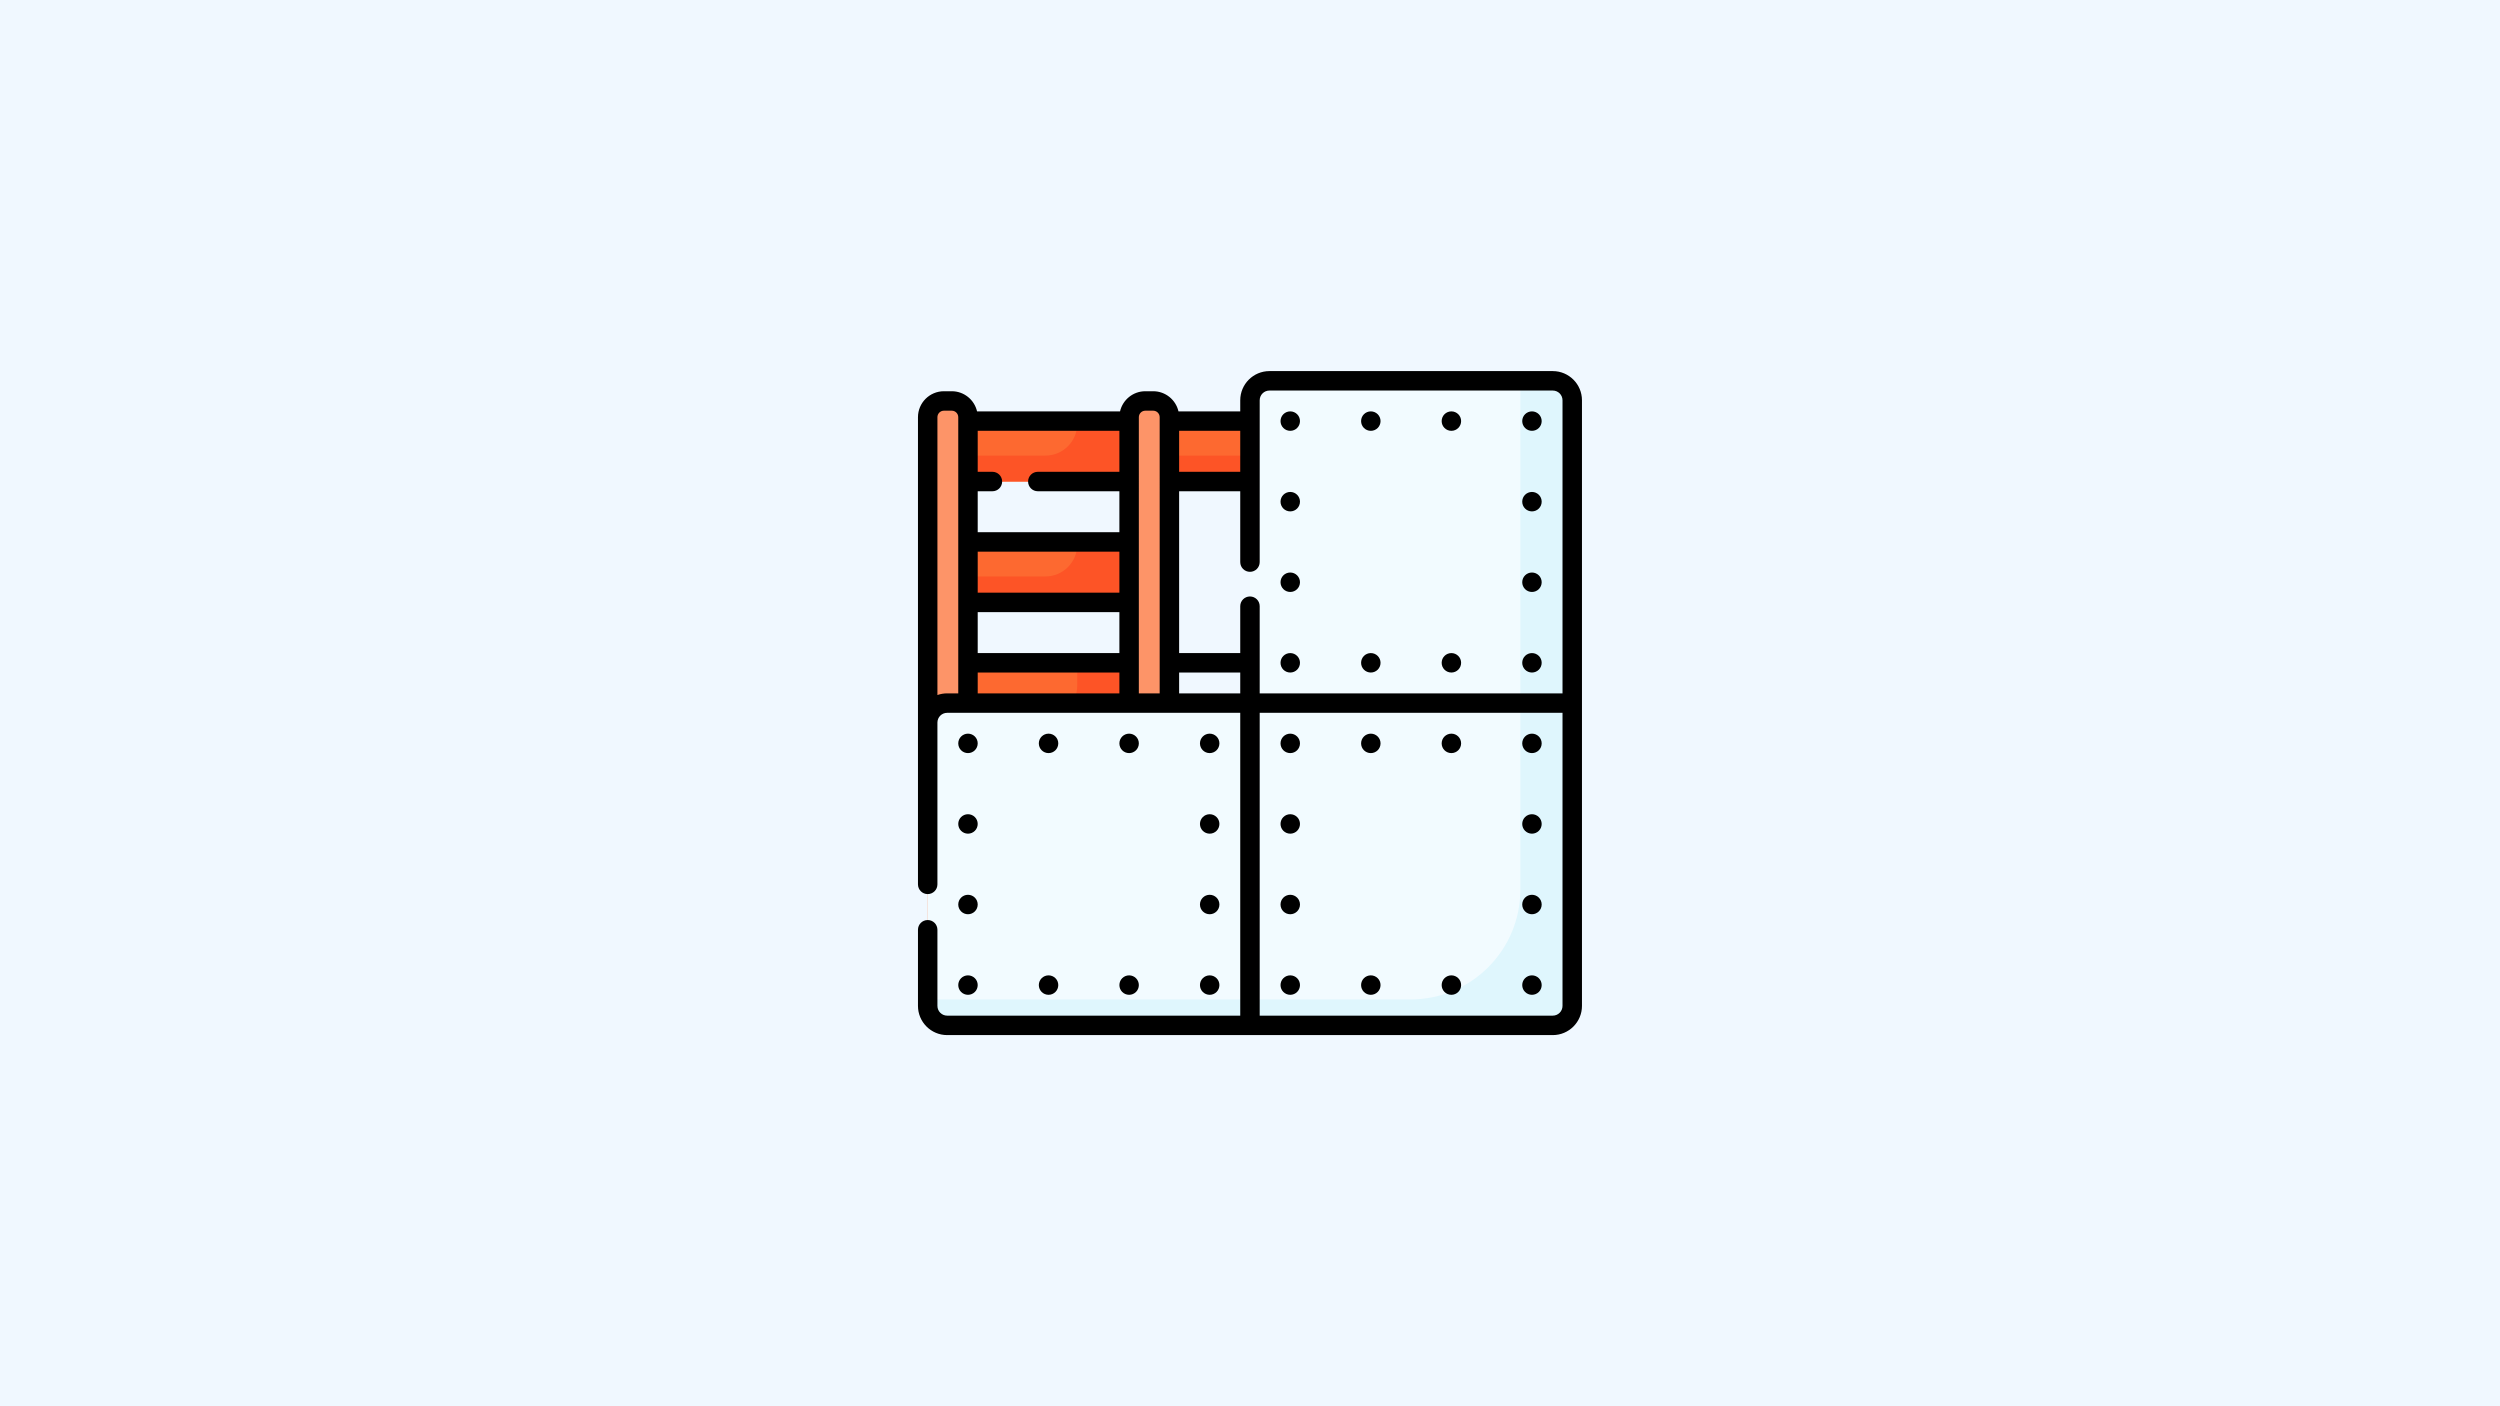 <?xml version="1.0" encoding="UTF-8" standalone="no"?>
<svg
   id="Capa_1"
   enable-background="new 0 0 512 512"
   viewBox="0 0 1280 720"
   version="1.1"
   sodipodi:docname="kalkulyator-gipsokartona.svg"
   width="1280"
   height="720"
   inkscape:version="1.3.2 (091e20e, 2023-11-25, custom)"
   xmlns:inkscape="http://www.inkscape.org/namespaces/inkscape"
   xmlns:sodipodi="http://sodipodi.sourceforge.net/DTD/sodipodi-0.dtd"
   xmlns="http://www.w3.org/2000/svg"
   xmlns:svg="http://www.w3.org/2000/svg">
  <defs
     id="defs47" />
  <sodipodi:namedview
     id="namedview47"
     pagecolor="#505050"
     bordercolor="#ffffff"
     borderopacity="1"
     inkscape:showpageshadow="0"
     inkscape:pageopacity="0"
     inkscape:pagecheckerboard="1"
     inkscape:deskcolor="#505050"
     inkscape:zoom="0.56692839"
     inkscape:cx="687.03563"
     inkscape:cy="392.4658"
     inkscape:window-width="1920"
     inkscape:window-height="1017"
     inkscape:window-x="-8"
     inkscape:window-y="-8"
     inkscape:window-maximized="1"
     inkscape:current-layer="Capa_1" />
  <rect
     style="fill:#f0f8ff;stroke-width:9.404;stroke-linecap:round;stroke-linejoin:round;paint-order:fill markers stroke;fill-opacity:1"
     id="rect47"
     width="1280"
     height="720"
     x="0"
     y="0" />
  <g
     id="g47"
     transform="matrix(0.664,0,0,0.664,470,190)">
    <g
       fill="#fd6930"
       id="g4">
      <path
         d="M 178.344,38.562 H 333.656 V 85.156 H 178.344 Z"
         id="path1" />
      <path
         d="M 23.031,38.562 H 178.343 V 85.156 H 23.031 Z"
         id="path2" />
      <path
         d="m 23.031,131.75 h 155.312 v 46.594 H 23.031 Z"
         id="path3" />
      <path
         d="m 23.031,224.937 h 155.312 v 62.125 H 23.031 Z"
         id="path4" />
    </g>
    <path
       d="m 178.344,131.75 h -55.531 v 2.024 c 0,13.569 -11,24.569 -24.569,24.569 H 28.562 V 131.75 h -5.531 v 46.594 H 178.343 V 131.75 Z"
       fill="#fd5426"
       id="path5" />
    <path
       d="m 433.438,38.562 v 2.024 c 0,13.569 -11,24.569 -24.569,24.569 H 339.188 V 38.562 h -61.062 v 2.024 c 0,13.569 -11,24.569 -24.569,24.569 H 183.876 V 38.562 h -61.062 v 2.024 c 0,13.569 -11,24.569 -24.569,24.569 H 28.562 V 38.562 H 23.031 V 85.156 H 488.969 V 38.562 Z"
       fill="#fd5426"
       id="path6" />
    <path
       d="m 433.438,242.493 c 0,13.569 -11,24.569 -24.569,24.569 h -69.681 v -42.125 h -61.062 v 17.556 c 0,13.569 -11,24.569 -24.569,24.569 h -69.681 v -42.125 h -61.062 v 17.556 c 0,13.569 -11,24.569 -24.569,24.569 H 28.562 v -42.125 h -5.531 v 62.125 h 465.938 v -62.125 h -55.531 z"
       fill="#fd5426"
       id="path7" />
    <path
       d="M 26.062,488.969 H 20 c -6.904,0 -12.5,-5.596 -12.5,-12.5 V 35.531 c 0,-6.904 5.596,-12.5 12.5,-12.5 h 6.063 c 6.904,0 12.5,5.596 12.5,12.5 v 440.938 c -0.001,6.903 -5.597,12.5 -12.501,12.5 z"
       fill="#fd9468"
       id="path8" />
    <path
       d="m 181.375,488.969 h -6.062 c -6.904,0 -12.5,-5.596 -12.5,-12.5 V 35.531 c 0,-6.904 5.596,-12.5 12.5,-12.5 h 6.062 c 6.904,0 12.5,5.596 12.5,12.5 v 440.938 c 0,6.903 -5.596,12.5 -12.5,12.5 z"
       fill="#fd9468"
       id="path9" />
    <path
       d="M 178.344,333.656 H 333.656 V 380.25 H 178.344 Z"
       fill="#01c0fa"
       id="path10" />
    <path
       d="M 489.5,7.5 H 271 c -8.284,0 -15,6.716 -15,15 V 256 H 22.5 c -8.284,0 -15,6.716 -15,15 v 218.5 c 0,8.284 6.716,15 15,15 h 467 c 8.284,0 15,-6.716 15,-15 v -467 c 0,-8.284 -6.716,-15 -15,-15 z"
       fill="#f2fbff"
       id="path11" />
    <path
       d="m 489.5,7.5 h -25 v 392.312 c 0,46.772 -37.916,84.688 -84.688,84.688 H 7.5 v 5 c 0,8.284 6.716,15 15,15 h 467 c 8.284,0 15,-6.716 15,-15 v -467 c 0,-8.284 -6.716,-15 -15,-15 z"
       fill="#dff6fd"
       id="path12" />
    <circle
       cx="473.438"
       cy="224.938"
       r="7.5"
       id="circle12" />
    <circle
       cx="473.438"
       cy="162.812"
       r="7.5"
       id="circle13" />
    <circle
       cx="473.438"
       cy="100.688"
       r="7.5"
       id="circle14" />
    <circle
       cx="287.062"
       cy="162.812"
       r="7.5"
       id="circle15" />
    <circle
       cx="287.062"
       cy="100.688"
       r="7.5"
       id="circle16" />
    <circle
       cx="473.438"
       cy="38.562"
       r="7.5"
       id="circle17" />
    <circle
       cx="411.312"
       cy="224.938"
       r="7.5"
       id="circle18" />
    <circle
       cx="349.188"
       cy="224.938"
       r="7.5"
       id="circle19" />
    <circle
       cx="287.062"
       cy="224.938"
       r="7.5"
       id="circle20" />
    <circle
       cx="411.312"
       cy="38.562"
       r="7.5"
       id="circle21" />
    <circle
       cx="349.188"
       cy="38.562"
       r="7.5"
       id="circle22" />
    <circle
       cx="287.062"
       cy="38.562"
       r="7.5"
       id="circle23" />
    <circle
       cx="473.438"
       cy="473.438"
       r="7.5"
       id="circle24" />
    <circle
       cx="473.438"
       cy="411.312"
       r="7.5"
       id="circle25" />
    <circle
       cx="473.438"
       cy="349.188"
       r="7.5"
       id="circle26" />
    <circle
       cx="287.062"
       cy="411.312"
       r="7.5"
       id="circle27" />
    <circle
       cx="287.062"
       cy="349.188"
       r="7.5"
       id="circle28" />
    <circle
       cx="473.438"
       cy="287.062"
       r="7.5"
       id="circle29" />
    <circle
       cx="411.312"
       cy="473.438"
       r="7.5"
       id="circle30" />
    <circle
       cx="349.188"
       cy="473.438"
       r="7.5"
       id="circle31" />
    <circle
       cx="287.062"
       cy="473.438"
       r="7.5"
       id="circle32" />
    <circle
       cx="411.312"
       cy="287.062"
       r="7.5"
       id="circle33" />
    <circle
       cx="349.188"
       cy="287.062"
       r="7.5"
       id="circle34" />
    <circle
       cx="287.062"
       cy="287.062"
       r="7.5"
       id="circle35" />
    <path
       d="M 489.5,0 H 271 c -12.407,0 -22.5,10.094 -22.5,22.5 v 8.562 H 200.872 C 198.837,22.178 190.868,15.531 181.375,15.531 h -6.062 c -9.492,0 -17.461,6.647 -19.497,15.531 H 45.559 C 43.524,22.178 35.555,15.531 26.062,15.531 H 20 c -11.028,0 -20,8.972 -20,20 v 360.25 c 0,4.143 3.358,7.5 7.5,7.5 4.142,0 7.5,-3.357 7.5,-7.5 V 271 c 0,-4.136 3.364,-7.5 7.5,-7.5 h 226 V 497 h -226 c -4.136,0 -7.5,-3.364 -7.5,-7.5 v -58.719 c 0,-4.143 -3.358,-7.5 -7.5,-7.5 -4.142,0 -7.5,3.357 -7.5,7.5 V 489.5 C 0,501.906 10.093,512 22.5,512 h 467 c 12.407,0 22.5,-10.094 22.5,-22.5 V 22.5 C 512,10.094 501.907,0 489.5,0 Z m -226,22.5 c 0,-4.136 3.364,-7.5 7.5,-7.5 h 218.5 c 4.136,0 7.5,3.364 7.5,7.5 v 226 H 263.5 v -67.219 c 0,-4.143 -3.358,-7.5 -7.5,-7.5 -4.142,0 -7.5,3.357 -7.5,7.5 v 36.156 H 201.375 V 92.656 H 248.5 v 54.625 c 0,4.143 3.358,7.5 7.5,7.5 4.142,0 7.5,-3.357 7.5,-7.5 z M 201.375,232.438 H 248.5 V 248.5 H 201.375 Z M 248.5,77.656 H 201.375 V 46.062 H 248.5 Z M 170.312,35.531 c 0,-2.757 2.243,-5 5,-5 h 6.062 c 2.757,0 5,2.243 5,5 V 248.5 h -16.062 z m -15,135.313 H 46.062 V 139.25 h 109.25 z m -109.25,15 h 109.25 v 31.594 H 46.062 Z M 155.312,77.656 H 92.408 c -4.142,0 -7.5,3.357 -7.5,7.5 0,4.143 3.358,7.5 7.5,7.5 h 62.904 V 124.25 H 46.062 V 92.656 h 11.346 c 4.142,0 7.5,-3.357 7.5,-7.5 0,-4.143 -3.358,-7.5 -7.5,-7.5 H 46.062 V 46.062 h 109.25 z M 46.062,232.438 h 109.25 V 248.5 H 46.062 Z M 15,249.785 V 35.531 c 0,-2.757 2.243,-5 5,-5 h 6.062 c 2.757,0 5,2.243 5,5 V 248.5 H 22.5 c -2.629,0 -5.153,0.453 -7.5,1.285 z M 489.5,497 h -226 V 263.5 H 497 v 226 c 0,4.136 -3.364,7.5 -7.5,7.5 z"
       id="path35" />
    <circle
       cx="224.938"
       cy="473.438"
       r="7.5"
       id="circle36" />
    <circle
       cx="224.938"
       cy="411.312"
       r="7.5"
       id="circle37" />
    <circle
       cx="224.938"
       cy="349.188"
       r="7.5"
       id="circle38" />
    <circle
       cx="38.562"
       cy="411.312"
       r="7.5"
       id="circle39" />
    <circle
       cx="38.562"
       cy="349.188"
       r="7.5"
       id="circle40" />
    <circle
       cx="224.938"
       cy="287.062"
       r="7.5"
       id="circle41" />
    <circle
       cx="162.812"
       cy="473.438"
       r="7.5"
       id="circle42" />
    <circle
       cx="100.688"
       cy="473.438"
       r="7.5"
       id="circle43" />
    <circle
       cx="38.562"
       cy="473.438"
       r="7.5"
       id="circle44" />
    <circle
       cx="162.812"
       cy="287.062"
       r="7.5"
       id="circle45" />
    <circle
       cx="100.688"
       cy="287.062"
       r="7.5"
       id="circle46" />
    <circle
       cx="38.562"
       cy="287.062"
       r="7.5"
       id="circle47" />
  </g>
</svg>
